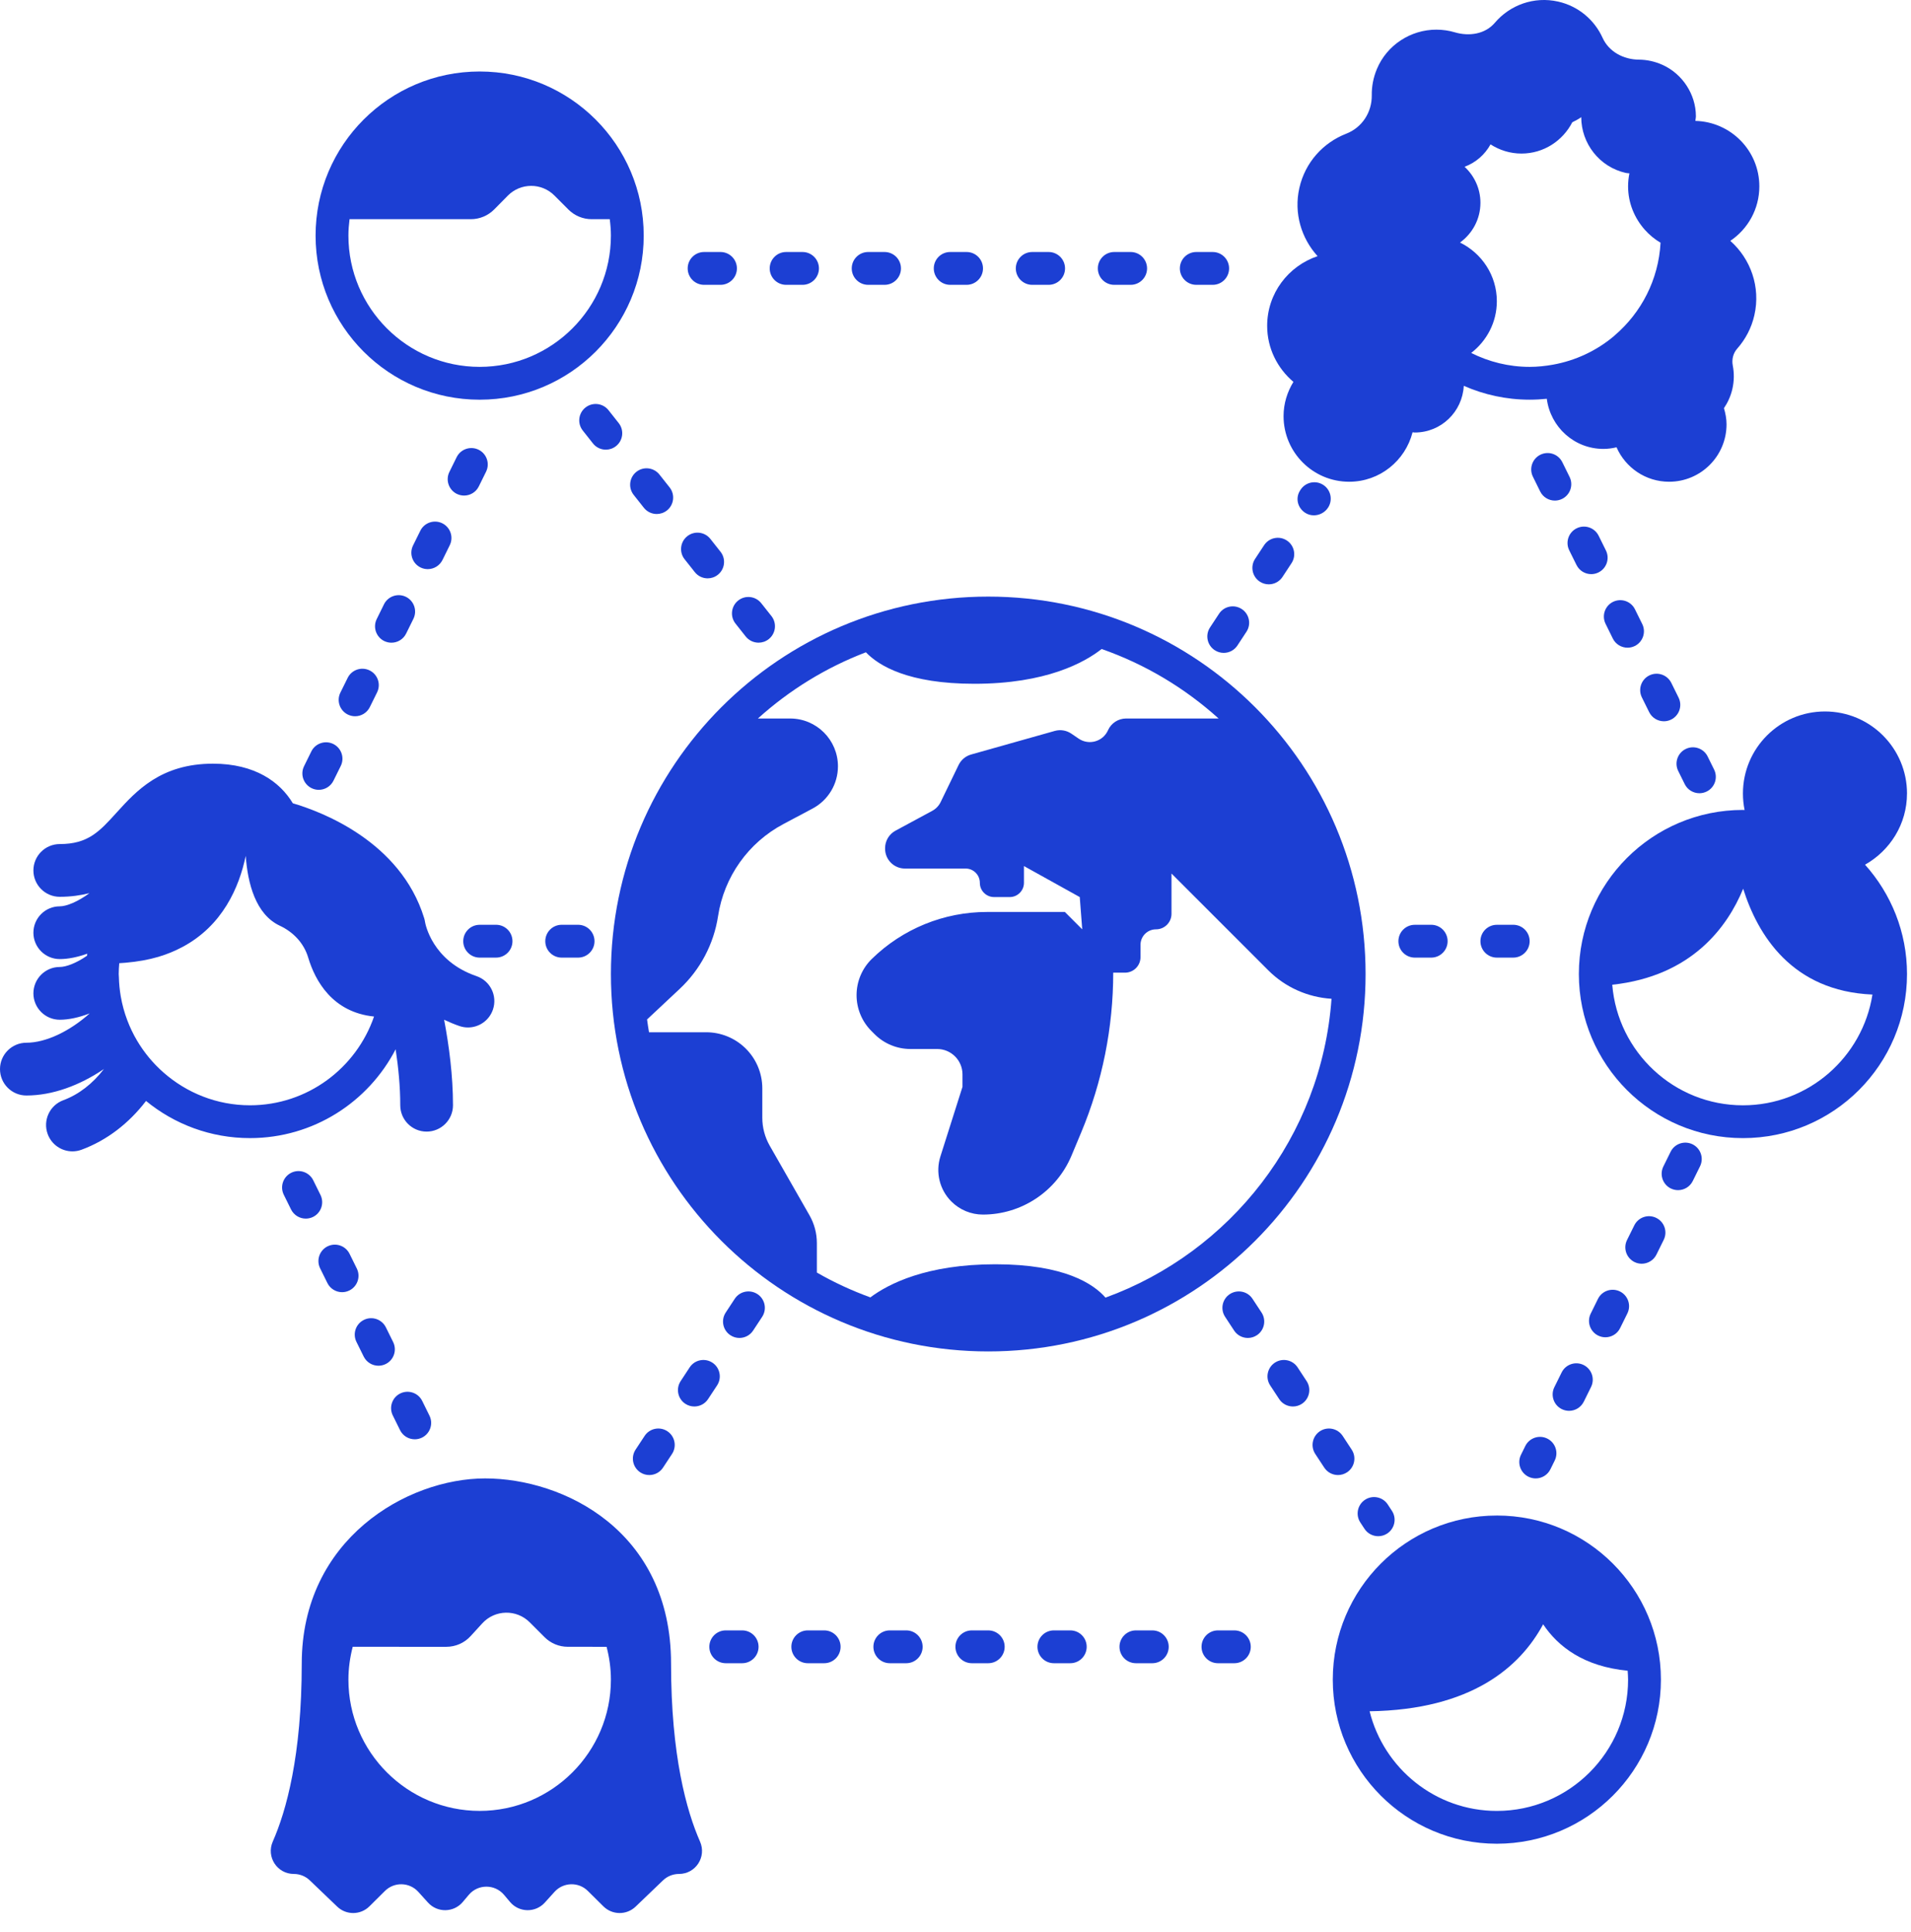<?xml version="1.0" encoding="UTF-8" standalone="no"?><!DOCTYPE svg PUBLIC "-//W3C//DTD SVG 1.1//EN" "http://www.w3.org/Graphics/SVG/1.1/DTD/svg11.dtd"><svg width="100%" height="100%" viewBox="0 0 91 92" version="1.1" xmlns="http://www.w3.org/2000/svg" xmlns:xlink="http://www.w3.org/1999/xlink" xml:space="preserve" xmlns:serif="http://www.serif.com/" style="fill-rule:evenodd;clip-rule:evenodd;stroke-linejoin:round;stroke-miterlimit:2;"><g><path d="M31.955,79.204c0,-6.335 -5.136,-8.816 -8.853,-8.816c-3.718,0 -8.733,2.89 -8.733,8.816c0,4.386 -0.739,7.017 -1.38,8.474c-0.32,0.728 0.207,1.541 1.003,1.541c0.283,0 0.556,0.109 0.76,0.305l1.306,1.251c0.43,0.412 1.11,0.406 1.533,-0.013l0.74,-0.734c0.445,-0.441 1.168,-0.421 1.588,0.043l0.463,0.512c0.446,0.493 1.225,0.48 1.654,-0.029l0.287,-0.34c0.439,-0.52 1.24,-0.52 1.679,0l0.287,0.34c0.429,0.509 1.208,0.522 1.654,0.029l0.463,-0.512c0.42,-0.464 1.143,-0.484 1.587,-0.043l0.741,0.734c0.423,0.419 1.103,0.425 1.533,0.013l1.305,-1.251c0.205,-0.196 0.477,-0.305 0.76,-0.305c0.796,0 1.323,-0.813 1.003,-1.541c-0.641,-1.457 -1.38,-4.088 -1.38,-8.474Zm-2.864,0.763c0,3.446 -2.804,6.25 -6.25,6.25c-3.447,0 -6.25,-2.804 -6.25,-6.25c0,-0.54 0.076,-1.062 0.205,-1.563l4.461,0.001c0.44,-0.001 0.858,-0.185 1.154,-0.51l0.554,-0.606c0.6,-0.658 1.629,-0.681 2.259,-0.051l0.709,0.709c0.293,0.293 0.69,0.457 1.105,0.457l1.847,0.001c0.13,0.5 0.206,1.022 0.206,1.562Z" style="fill:#1c3fd3;fill-rule:nonzero;"/><path d="M22.841,19.03c4.314,0 7.812,-3.498 7.812,-7.813c0,-4.315 -3.498,-7.813 -7.812,-7.813c-4.315,0 -7.813,3.498 -7.813,7.813c0,4.315 3.498,7.813 7.813,7.813Zm0,-1.563c-3.447,0 -6.25,-2.804 -6.25,-6.25c0,-0.265 0.022,-0.525 0.054,-0.781l5.777,0c0.418,0 0.818,-0.168 1.112,-0.465l0.648,-0.656c0.609,-0.617 1.604,-0.621 2.217,-0.008l0.67,0.671c0.293,0.293 0.691,0.458 1.105,0.458l0.862,0c0.033,0.256 0.055,0.516 0.055,0.781c0,3.446 -2.804,6.25 -6.25,6.25Z" style="fill:#1c3fd3;fill-rule:nonzero;"/><path d="M29.091,46.373c0,9.924 8.045,17.969 17.969,17.969c9.923,0 17.968,-8.045 17.968,-17.969c0,-9.924 -8.045,-17.969 -17.969,-17.969c-9.923,0.001 -17.968,8.045 -17.968,17.969Zm12.143,-15.318c0.611,0.641 2.016,1.5 5.164,1.5c3.413,0 5.24,-1.01 6.061,-1.656c2.08,0.728 3.965,1.861 5.569,3.309l-4.403,0c-0.373,0 -0.712,0.22 -0.864,0.561c-0.239,0.538 -0.907,0.729 -1.394,0.399l-0.354,-0.241c-0.231,-0.156 -0.519,-0.203 -0.787,-0.127l-3.984,1.123c-0.26,0.073 -0.476,0.255 -0.594,0.498l-0.854,1.763c-0.086,0.179 -0.227,0.326 -0.401,0.42l-1.75,0.945c-0.306,0.165 -0.496,0.485 -0.496,0.832l0,0.026c0,0.522 0.423,0.945 0.945,0.945l2.888,0c0.375,0 0.679,0.304 0.679,0.679c0,0.375 0.304,0.679 0.679,0.679l0.743,0c0.375,0 0.679,-0.304 0.679,-0.679l0,-0.797l2.657,1.476l0.118,1.536l-0.827,-0.827l-3.71,0c-2.05,0 -4.019,0.803 -5.484,2.237c-0.464,0.454 -0.725,1.075 -0.725,1.724c0,0.639 0.254,1.253 0.706,1.705l0.152,0.152c0.452,0.452 1.066,0.706 1.705,0.706l1.273,0c0.667,0 1.208,0.541 1.208,1.209l0,0.592l-1.052,3.316c-0.24,0.756 -0.038,1.583 0.523,2.144c0.398,0.398 0.938,0.622 1.501,0.622c1.846,0 3.51,-1.109 4.222,-2.812l0.457,-1.093c1.008,-2.411 1.527,-4.999 1.527,-7.612l0.561,0c0.407,0 0.738,-0.33 0.738,-0.738l0,-0.587c0,-0.408 0.33,-0.738 0.738,-0.738c0.407,0 0.738,-0.331 0.738,-0.739l0,-1.918l4.611,4.61c0.806,0.807 1.878,1.282 3.009,1.353c-0.47,6.568 -4.816,12.066 -10.763,14.228c-0.563,-0.647 -1.943,-1.588 -5.241,-1.588c-3.28,0 -5.091,0.931 -5.956,1.577c-0.887,-0.324 -1.739,-0.717 -2.547,-1.183l0,-1.402c0,-0.464 -0.121,-0.921 -0.352,-1.325l-1.894,-3.314c-0.23,-0.404 -0.352,-0.861 -0.352,-1.326l0,-1.402c0,-0.726 -0.295,-1.42 -0.818,-1.924c-0.498,-0.479 -1.162,-0.747 -1.853,-0.747l-2.724,0c-0.034,-0.202 -0.066,-0.405 -0.093,-0.61l1.553,-1.454c0.981,-0.917 1.625,-2.138 1.828,-3.466c0.286,-1.87 1.439,-3.495 3.11,-4.382l1.39,-0.739c0.744,-0.395 1.209,-1.168 1.209,-2.01c0,-1.258 -1.019,-2.277 -2.276,-2.277l-1.536,0c1.493,-1.348 3.231,-2.423 5.143,-3.153Z" style="fill:#1c3fd3;fill-rule:nonzero;"/><path d="M61.591,18.182c-0.292,0.476 -0.469,1.03 -0.469,1.629c0,1.726 1.399,3.125 3.125,3.125c1.458,0 2.673,-1.004 3.018,-2.355c0.036,0.002 0.07,0.011 0.107,0.011c1.253,0 2.267,-0.986 2.332,-2.223c0.96,0.422 2.02,0.66 3.137,0.66c0.276,0 0.548,-0.015 0.816,-0.043c0.173,1.345 1.308,2.387 2.699,2.387c0.215,0 0.422,-0.03 0.622,-0.077c0.423,0.964 1.383,1.64 2.503,1.64c1.511,0 2.735,-1.224 2.735,-2.735c0,-0.268 -0.051,-0.522 -0.123,-0.767c0.184,-0.273 0.325,-0.581 0.402,-0.921c0.086,-0.379 0.087,-0.758 0.017,-1.117c-0.054,-0.282 0.02,-0.581 0.211,-0.796c0.39,-0.441 0.68,-0.98 0.819,-1.595c0.305,-1.346 -0.181,-2.683 -1.146,-3.538c0.834,-0.561 1.382,-1.513 1.382,-2.594c0,-1.699 -1.358,-3.074 -3.047,-3.117c0.006,-0.076 0.026,-0.146 0.026,-0.223c-0.001,-1.04 -0.641,-2.017 -1.589,-2.444c-0.373,-0.168 -0.755,-0.247 -1.126,-0.249c-0.729,-0.005 -1.427,-0.374 -1.728,-1.038c-0.383,-0.844 -1.14,-1.505 -2.116,-1.726c-1.154,-0.261 -2.299,0.166 -3.015,1.008c-0.463,0.545 -1.228,0.657 -1.913,0.453c-0.27,-0.08 -0.56,-0.124 -0.867,-0.125c-1.23,-0.003 -2.365,0.738 -2.837,1.874c-0.173,0.415 -0.25,0.839 -0.244,1.249c0.011,0.811 -0.462,1.538 -1.217,1.831c-1.089,0.423 -1.954,1.356 -2.231,2.583c-0.272,1.205 0.096,2.397 0.868,3.247c-1.392,0.468 -2.401,1.768 -2.401,3.318c0,1.074 0.491,2.023 1.25,2.668Zm9.687,-3.84c0,-1.231 -0.718,-2.286 -1.753,-2.795c0.587,-0.426 0.972,-1.112 0.972,-1.893c0,-0.679 -0.294,-1.286 -0.755,-1.714c0.531,-0.195 0.965,-0.576 1.236,-1.066c0.426,0.274 0.929,0.437 1.472,0.437c1.059,0 1.967,-0.608 2.421,-1.489c0.146,-0.073 0.293,-0.148 0.426,-0.243c0.003,1.246 0.858,2.369 2.124,2.655c0.057,0.013 0.113,0.01 0.17,0.019c-0.041,0.2 -0.063,0.408 -0.063,0.62c0,0.797 0.308,1.516 0.798,2.068c0.216,0.242 0.466,0.449 0.748,0.615c-0.095,1.759 -0.916,3.325 -2.173,4.403c-0.025,0.021 -0.047,0.044 -0.072,0.065c-0.811,0.675 -1.797,1.143 -2.877,1.338c-0.361,0.065 -0.731,0.105 -1.111,0.105c-1.001,0 -1.945,-0.242 -2.784,-0.663c0.738,-0.571 1.221,-1.456 1.221,-2.462Z" style="fill:#1c3fd3;fill-rule:nonzero;"/><path d="M71.278,72.155c-4.314,-0.001 -7.812,3.497 -7.812,7.812c0,4.315 3.498,7.813 7.812,7.813c4.315,-0.001 7.813,-3.498 7.813,-7.813c0,-4.315 -3.498,-7.813 -7.813,-7.813l0,0.001Zm0,14.063c-2.926,0 -5.382,-2.024 -6.059,-4.744c4.864,-0.073 7.174,-2.119 8.264,-4.141c0.71,1.064 1.938,2.01 4.024,2.21c0.009,0.141 0.021,0.281 0.021,0.425c0,3.446 -2.803,6.25 -6.25,6.25Z" style="fill:#1c3fd3;fill-rule:nonzero;"/><path d="M90.81,37.78c-0.001,-2.158 -1.749,-3.907 -3.907,-3.907c-2.157,0 -3.906,1.749 -3.906,3.906c0,0.269 0.027,0.532 0.079,0.786c-0.027,-0.001 -0.052,-0.004 -0.079,-0.004c-4.315,0 -7.813,3.498 -7.813,7.812c0.001,4.315 3.498,7.813 7.813,7.813c4.315,0 7.813,-3.498 7.813,-7.813c-0.001,-2.002 -0.76,-3.822 -1.999,-5.205c1.187,-0.67 1.998,-1.928 1.998,-3.389l0.001,0.001Zm-7.812,14.844c-3.274,0 -5.963,-2.532 -6.224,-5.74c3.792,-0.409 5.489,-2.76 6.234,-4.572c0.69,2.193 2.32,4.878 6.156,5.039c-0.471,2.983 -3.053,5.273 -6.166,5.273Z" style="fill:#1c3fd3;fill-rule:nonzero;"/><path d="M18.84,49.957c0.13,0.858 0.22,1.769 0.22,2.664c0,0.693 0.562,1.255 1.255,1.255c0.694,0 1.256,-0.562 1.256,-1.255c0,-1.408 -0.187,-2.833 -0.422,-4.071c0.23,0.108 0.469,0.211 0.73,0.3c0.135,0.046 0.271,0.068 0.406,0.068c0.522,0 1.01,-0.329 1.188,-0.851c0.224,-0.656 -0.126,-1.37 -0.783,-1.594c-2.118,-0.722 -2.438,-2.507 -2.448,-2.567c-0.009,-0.066 -0.024,-0.132 -0.044,-0.196c-1.129,-3.661 -4.907,-5.071 -6.254,-5.466c-0.607,-1.012 -1.799,-1.885 -3.801,-1.885c-2.478,0 -3.65,1.292 -4.592,2.33c-0.817,0.902 -1.358,1.497 -2.705,1.497c-0.693,0 -1.255,0.562 -1.255,1.256c0,0.693 0.562,1.255 1.255,1.255c0.531,0 0.992,-0.069 1.413,-0.173c-0.555,0.409 -1.092,0.627 -1.413,0.627c-0.693,0 -1.255,0.562 -1.255,1.256c0,0.693 0.562,1.255 1.255,1.255c0.395,0 0.843,-0.09 1.311,-0.257c-0.004,0.033 -0.012,0.066 -0.015,0.099c-0.513,0.354 -0.997,0.534 -1.296,0.534c-0.693,0 -1.255,0.563 -1.255,1.256c0,0.693 0.562,1.256 1.255,1.256c0.427,0 0.916,-0.106 1.426,-0.302c-0.956,0.855 -2.09,1.397 -3.016,1.397c-0.694,0 -1.256,0.563 -1.256,1.256c0,0.694 0.562,1.256 1.256,1.256c1.245,0 2.537,-0.478 3.693,-1.26c-0.532,0.691 -1.189,1.209 -1.936,1.486c-0.65,0.241 -0.982,0.964 -0.741,1.614c0.188,0.507 0.667,0.82 1.177,0.82c0.145,0 0.293,-0.025 0.437,-0.079c1.202,-0.445 2.248,-1.251 3.068,-2.321c1.348,1.105 3.071,1.769 4.949,1.769c3.022,0 5.638,-1.719 6.937,-4.229Zm-6.937,2.666c-1.578,0 -3.018,-0.593 -4.119,-1.562c-0.495,-0.435 -0.919,-0.946 -1.257,-1.516c-0.182,-0.307 -0.337,-0.63 -0.465,-0.968c-0.139,-0.366 -0.244,-0.747 -0.312,-1.142c-0.051,-0.299 -0.082,-0.604 -0.089,-0.915c-0.001,-0.049 -0.008,-0.097 -0.008,-0.147c0,-0.174 0.012,-0.346 0.026,-0.516c0.102,-0.006 0.2,-0.013 0.298,-0.021c0.574,-0.049 1.097,-0.143 1.565,-0.281c0.415,-0.123 0.787,-0.279 1.127,-0.459c1.931,-1.019 2.72,-2.852 3.032,-4.348c0.094,1.307 0.47,2.786 1.626,3.327c0.643,0.301 1.145,0.831 1.348,1.512c0.331,1.109 1.158,2.609 3.136,2.81c-0.844,2.455 -3.17,4.226 -5.908,4.226Z" style="fill:#1c3fd3;fill-rule:nonzero;"/><path d="M56.966,13.561l0.781,0c0.432,0 0.781,-0.35 0.781,-0.782c0,-0.431 -0.349,-0.781 -0.781,-0.781l-0.781,0c-0.432,0 -0.782,0.35 -0.782,0.781c0,0.432 0.35,0.782 0.782,0.782Z" style="fill:#1c3fd3;fill-rule:nonzero;"/><path d="M33.528,13.561l0.781,0c0.432,0 0.782,-0.35 0.782,-0.782c0,-0.431 -0.35,-0.781 -0.782,-0.781l-0.781,0c-0.432,0 -0.781,0.35 -0.781,0.781c0,0.432 0.349,0.782 0.781,0.782Z" style="fill:#1c3fd3;fill-rule:nonzero;"/><path d="M41.341,13.561l0.781,0c0.432,0 0.781,-0.35 0.781,-0.782c0,-0.431 -0.349,-0.781 -0.781,-0.781l-0.781,0c-0.432,0 -0.782,0.35 -0.782,0.781c0,0.432 0.35,0.782 0.782,0.782Z" style="fill:#1c3fd3;fill-rule:nonzero;"/><path d="M45.247,13.561l0.781,0c0.432,0 0.781,-0.35 0.781,-0.782c0,-0.431 -0.349,-0.781 -0.781,-0.781l-0.781,0c-0.432,0 -0.781,0.35 -0.781,0.781c0,0.432 0.349,0.782 0.781,0.782Z" style="fill:#1c3fd3;fill-rule:nonzero;"/><path d="M49.153,13.561l0.781,0c0.432,0 0.782,-0.35 0.782,-0.782c0,-0.431 -0.35,-0.781 -0.782,-0.781l-0.781,0c-0.432,0 -0.781,0.35 -0.781,0.781c0,0.432 0.349,0.782 0.781,0.782Z" style="fill:#1c3fd3;fill-rule:nonzero;"/><path d="M53.059,13.561l0.782,0c0.431,0 0.781,-0.35 0.781,-0.782c0,-0.431 -0.35,-0.781 -0.781,-0.781l-0.782,0c-0.432,0 -0.781,0.35 -0.781,0.781c0,0.432 0.349,0.782 0.781,0.782Z" style="fill:#1c3fd3;fill-rule:nonzero;"/><path d="M37.434,13.561l0.782,0c0.431,0 0.781,-0.35 0.781,-0.782c0,-0.431 -0.35,-0.781 -0.781,-0.781l-0.782,0c-0.432,0 -0.781,0.35 -0.781,0.781c0,0.432 0.349,0.782 0.781,0.782Z" style="fill:#1c3fd3;fill-rule:nonzero;"/><path d="M50.966,77.623l-0.782,0c-0.431,0 -0.781,0.35 -0.781,0.781c0,0.432 0.35,0.782 0.782,0.782l0.781,0c0.432,0 0.781,-0.35 0.781,-0.782c0,-0.431 -0.349,-0.781 -0.781,-0.781Z" style="fill:#1c3fd3;fill-rule:nonzero;"/><path d="M47.06,77.623l-0.782,0c-0.432,0 -0.781,0.35 -0.781,0.781c0,0.432 0.349,0.782 0.781,0.782l0.781,0c0.432,0 0.782,-0.35 0.782,-0.782c0,-0.431 -0.35,-0.781 -0.782,-0.781l0.001,0Z" style="fill:#1c3fd3;fill-rule:nonzero;"/><path d="M43.153,77.623l-0.781,0c-0.432,0 -0.781,0.35 -0.781,0.781c0,0.432 0.349,0.782 0.781,0.782l0.781,0c0.432,0 0.782,-0.35 0.782,-0.782c-0.001,-0.431 -0.35,-0.781 -0.782,-0.781Z" style="fill:#1c3fd3;fill-rule:nonzero;"/><path d="M54.872,77.623l-0.781,0c-0.432,0 -0.782,0.35 -0.782,0.781c0.001,0.432 0.35,0.782 0.782,0.782l0.781,0c0.432,0 0.781,-0.35 0.781,-0.782c0,-0.431 -0.349,-0.781 -0.781,-0.781Z" style="fill:#1c3fd3;fill-rule:nonzero;"/><path d="M35.341,77.623l-0.782,0c-0.431,0 -0.781,0.35 -0.781,0.781c0,0.432 0.35,0.782 0.782,0.782l0.781,0c0.432,0 0.781,-0.35 0.781,-0.782c0,-0.431 -0.349,-0.781 -0.781,-0.781Z" style="fill:#1c3fd3;fill-rule:nonzero;"/><path d="M39.247,77.623l-0.781,0c-0.432,0 -0.782,0.35 -0.782,0.781c0.001,0.432 0.35,0.782 0.782,0.782l0.781,0c0.432,0 0.781,-0.35 0.781,-0.782c0,-0.431 -0.349,-0.781 -0.781,-0.781Z" style="fill:#1c3fd3;fill-rule:nonzero;"/><path d="M58.778,77.623l-0.781,0c-0.432,0 -0.781,0.35 -0.781,0.781c0,0.432 0.349,0.782 0.781,0.782l0.781,0c0.432,0 0.782,-0.35 0.782,-0.782c-0.001,-0.431 -0.35,-0.781 -0.782,-0.781Z" style="fill:#1c3fd3;fill-rule:nonzero;"/><path d="M27.528,44.03l-0.781,-0.001c-0.432,0 -0.781,0.35 -0.781,0.782c0,0.431 0.349,0.781 0.781,0.781l0.781,0c0.432,0 0.782,-0.35 0.782,-0.781c-0.001,-0.432 -0.35,-0.782 -0.782,-0.782l0,0.001Z" style="fill:#1c3fd3;fill-rule:nonzero;"/><path d="M22.841,45.592l0.781,0c0.432,0 0.781,-0.35 0.781,-0.781c0,-0.432 -0.349,-0.782 -0.781,-0.782l-0.781,0.001c-0.432,0 -0.782,0.349 -0.782,0.781c0,0.431 0.35,0.781 0.782,0.781Z" style="fill:#1c3fd3;fill-rule:nonzero;"/><path d="M67.372,44.03c-0.432,-0.001 -0.781,0.349 -0.781,0.781c0,0.431 0.349,0.781 0.781,0.781l0.781,0c0.432,0 0.781,-0.35 0.781,-0.781c0,-0.432 -0.349,-0.782 -0.781,-0.782l-0.781,0.001Z" style="fill:#1c3fd3;fill-rule:nonzero;"/><path d="M72.841,44.811c0,-0.432 -0.35,-0.782 -0.782,-0.782l-0.781,0.001c-0.432,0 -0.781,0.349 -0.781,0.781c0,0.431 0.349,0.781 0.781,0.781l0.781,0c0.432,0 0.782,-0.35 0.782,-0.781Z" style="fill:#1c3fd3;fill-rule:nonzero;"/><path d="M17.32,64.588c0.137,0.275 0.414,0.435 0.701,0.435c0.116,0 0.234,-0.026 0.346,-0.081c0.387,-0.191 0.545,-0.66 0.354,-1.047l-0.346,-0.7c-0.193,-0.387 -0.66,-0.546 -1.047,-0.354c-0.387,0.191 -0.546,0.66 -0.354,1.047l0.346,0.7Z" style="fill:#1c3fd3;fill-rule:nonzero;"/><path d="M15.59,61.085c0.136,0.276 0.413,0.436 0.701,0.436c0.116,0 0.233,-0.026 0.345,-0.081c0.387,-0.191 0.546,-0.659 0.355,-1.046l-0.346,-0.701c-0.191,-0.386 -0.658,-0.544 -1.046,-0.355c-0.387,0.191 -0.546,0.66 -0.355,1.047l0.346,0.7Z" style="fill:#1c3fd3;fill-rule:nonzero;"/><path d="M19.05,68.09c0.136,0.275 0.412,0.435 0.701,0.435c0.116,0 0.233,-0.026 0.345,-0.08c0.387,-0.191 0.546,-0.66 0.354,-1.047l-0.345,-0.7c-0.19,-0.386 -0.658,-0.545 -1.046,-0.355c-0.387,0.191 -0.546,0.659 -0.355,1.046l0.346,0.701Z" style="fill:#1c3fd3;fill-rule:nonzero;"/><path d="M14.915,56.19c-0.193,-0.386 -0.66,-0.545 -1.047,-0.354c-0.387,0.192 -0.546,0.66 -0.354,1.047l0.346,0.701c0.137,0.275 0.414,0.434 0.701,0.434c0.116,0 0.235,-0.026 0.346,-0.08c0.387,-0.192 0.545,-0.66 0.354,-1.047l-0.346,-0.701Z" style="fill:#1c3fd3;fill-rule:nonzero;"/><path d="M72.783,70.307c0.111,0.055 0.229,0.081 0.345,0.081c0.288,0 0.565,-0.16 0.701,-0.436l0.205,-0.416c0.191,-0.386 0.032,-0.855 -0.355,-1.046c-0.385,-0.191 -0.855,-0.032 -1.046,0.355l-0.205,0.416c-0.191,0.387 -0.032,0.855 0.355,1.046Z" style="fill:#1c3fd3;fill-rule:nonzero;"/><path d="M78.87,57.984c-0.388,-0.192 -0.855,-0.032 -1.046,0.354l-0.347,0.7c-0.191,0.387 -0.033,0.855 0.354,1.047c0.112,0.055 0.23,0.081 0.346,0.081c0.287,0 0.564,-0.16 0.701,-0.435l0.346,-0.701c0.192,-0.386 0.033,-0.855 -0.354,-1.046Z" style="fill:#1c3fd3;fill-rule:nonzero;"/><path d="M76.102,63.587c0.112,0.055 0.229,0.081 0.345,0.081c0.289,0 0.566,-0.16 0.701,-0.436l0.346,-0.7c0.191,-0.387 0.032,-0.855 -0.355,-1.046c-0.387,-0.19 -0.855,-0.032 -1.046,0.355l-0.345,0.7c-0.192,0.387 -0.032,0.855 0.354,1.046Z" style="fill:#1c3fd3;fill-rule:nonzero;"/><path d="M80.599,54.481c-0.387,-0.189 -0.855,-0.032 -1.046,0.355l-0.346,0.701c-0.191,0.386 -0.032,0.855 0.355,1.046c0.112,0.054 0.229,0.08 0.345,0.08c0.288,0 0.565,-0.159 0.701,-0.435l0.346,-0.701c0.191,-0.386 0.032,-0.855 -0.355,-1.046Z" style="fill:#1c3fd3;fill-rule:nonzero;"/><path d="M75.41,64.988c-0.388,-0.191 -0.855,-0.032 -1.046,0.354l-0.347,0.701c-0.191,0.386 -0.033,0.855 0.354,1.046c0.112,0.055 0.23,0.081 0.346,0.081c0.287,0 0.564,-0.159 0.701,-0.435l0.346,-0.7c0.192,-0.387 0.033,-0.855 -0.354,-1.047Z" style="fill:#1c3fd3;fill-rule:nonzero;"/><path d="M76.801,30.401c0.136,0.276 0.413,0.436 0.701,0.436c0.116,0 0.234,-0.026 0.345,-0.08c0.387,-0.191 0.546,-0.66 0.355,-1.047l-0.346,-0.7c-0.19,-0.387 -0.658,-0.546 -1.046,-0.355c-0.386,0.191 -0.546,0.659 -0.354,1.046l0.345,0.7Z" style="fill:#1c3fd3;fill-rule:nonzero;"/><path d="M75.773,27.335c0.116,0 0.234,-0.026 0.345,-0.081c0.387,-0.192 0.546,-0.66 0.354,-1.047l-0.346,-0.7c-0.192,-0.387 -0.659,-0.546 -1.047,-0.354c-0.387,0.191 -0.545,0.66 -0.354,1.047l0.347,0.7c0.136,0.275 0.413,0.435 0.701,0.435Z" style="fill:#1c3fd3;fill-rule:nonzero;"/><path d="M74.042,23.833c0.116,0 0.234,-0.026 0.345,-0.081c0.387,-0.191 0.546,-0.659 0.355,-1.046l-0.346,-0.701c-0.19,-0.387 -0.657,-0.546 -1.046,-0.355c-0.386,0.191 -0.546,0.66 -0.354,1.047l0.345,0.7c0.136,0.276 0.413,0.436 0.701,0.436Z" style="fill:#1c3fd3;fill-rule:nonzero;"/><path d="M78.532,33.905c0.136,0.275 0.412,0.435 0.701,0.435c0.116,0 0.234,-0.026 0.345,-0.081c0.387,-0.191 0.546,-0.66 0.354,-1.046l-0.346,-0.701c-0.192,-0.387 -0.659,-0.546 -1.047,-0.355c-0.387,0.192 -0.545,0.66 -0.354,1.047l0.347,0.701Z" style="fill:#1c3fd3;fill-rule:nonzero;"/><path d="M80.224,37.331c0.136,0.275 0.412,0.435 0.701,0.435c0.116,0 0.234,-0.026 0.345,-0.081c0.387,-0.19 0.546,-0.659 0.354,-1.046l-0.308,-0.624c-0.19,-0.387 -0.66,-0.546 -1.046,-0.355c-0.387,0.191 -0.546,0.659 -0.355,1.046l0.309,0.625Z" style="fill:#1c3fd3;fill-rule:nonzero;"/><path d="M59.643,61.836c-0.235,-0.36 -0.719,-0.459 -1.081,-0.223c-0.361,0.237 -0.46,0.722 -0.223,1.082l0.429,0.653c0.15,0.228 0.399,0.352 0.653,0.352c0.148,0 0.296,-0.042 0.429,-0.129c0.36,-0.237 0.46,-0.722 0.223,-1.082l-0.43,-0.653Z" style="fill:#1c3fd3;fill-rule:nonzero;"/><path d="M61.79,65.1c-0.237,-0.36 -0.721,-0.46 -1.082,-0.223c-0.36,0.237 -0.46,0.722 -0.223,1.082l0.429,0.653c0.15,0.228 0.399,0.351 0.654,0.351c0.147,0 0.296,-0.041 0.428,-0.128c0.36,-0.237 0.46,-0.722 0.223,-1.082l-0.429,-0.653Z" style="fill:#1c3fd3;fill-rule:nonzero;"/><path d="M65.001,71.404c-0.36,0.237 -0.46,0.722 -0.223,1.082l0.198,0.302c0.15,0.228 0.399,0.351 0.653,0.351c0.148,0 0.297,-0.041 0.429,-0.128c0.36,-0.237 0.46,-0.722 0.223,-1.082l-0.198,-0.302c-0.236,-0.36 -0.721,-0.46 -1.082,-0.223Z" style="fill:#1c3fd3;fill-rule:nonzero;"/><path d="M64.142,70.099c0.361,-0.237 0.461,-0.722 0.224,-1.082l-0.429,-0.653c-0.237,-0.36 -0.721,-0.459 -1.082,-0.224c-0.36,0.237 -0.46,0.721 -0.224,1.082l0.429,0.652c0.15,0.229 0.4,0.353 0.654,0.353c0.147,0 0.296,-0.042 0.428,-0.128Z" style="fill:#1c3fd3;fill-rule:nonzero;"/><path d="M33.924,64.877c-0.362,-0.237 -0.845,-0.137 -1.082,0.223l-0.429,0.653c-0.238,0.36 -0.138,0.845 0.222,1.082c0.133,0.087 0.282,0.128 0.429,0.128c0.254,0 0.504,-0.123 0.653,-0.351l0.43,-0.653c0.237,-0.36 0.137,-0.845 -0.223,-1.082Z" style="fill:#1c3fd3;fill-rule:nonzero;"/><path d="M30.696,68.364l-0.43,0.653c-0.237,0.36 -0.137,0.844 0.223,1.082c0.133,0.087 0.282,0.128 0.429,0.128c0.254,0 0.504,-0.123 0.653,-0.351l0.43,-0.653c0.237,-0.361 0.137,-0.845 -0.223,-1.082c-0.361,-0.237 -0.846,-0.137 -1.082,0.223Z" style="fill:#1c3fd3;fill-rule:nonzero;"/><path d="M36.07,61.613c-0.362,-0.236 -0.845,-0.137 -1.082,0.223l-0.429,0.653c-0.238,0.36 -0.138,0.845 0.223,1.082c0.132,0.087 0.281,0.129 0.428,0.129c0.254,0 0.504,-0.124 0.653,-0.352l0.43,-0.653c0.237,-0.36 0.137,-0.845 -0.223,-1.082Z" style="fill:#1c3fd3;fill-rule:nonzero;"/><path d="M30.176,23.563l0.485,0.613c0.154,0.194 0.383,0.296 0.613,0.296c0.17,0 0.341,-0.056 0.485,-0.169c0.338,-0.268 0.395,-0.76 0.127,-1.098l-0.485,-0.613c-0.268,-0.338 -0.76,-0.396 -1.098,-0.127c-0.338,0.268 -0.395,0.76 -0.127,1.098Z" style="fill:#1c3fd3;fill-rule:nonzero;"/><path d="M33.085,27.238c0.154,0.195 0.382,0.297 0.613,0.297c0.17,0 0.34,-0.055 0.484,-0.169c0.339,-0.267 0.396,-0.759 0.128,-1.097l-0.484,-0.613c-0.267,-0.337 -0.758,-0.396 -1.098,-0.128c-0.338,0.268 -0.396,0.759 -0.128,1.097l0.485,0.613Z" style="fill:#1c3fd3;fill-rule:nonzero;"/><path d="M29.333,21.24c0.339,-0.267 0.396,-0.759 0.129,-1.097l-0.485,-0.613c-0.267,-0.338 -0.758,-0.396 -1.097,-0.128c-0.339,0.268 -0.396,0.759 -0.128,1.097l0.484,0.613c0.154,0.195 0.382,0.297 0.614,0.297c0.169,0 0.34,-0.055 0.483,-0.169Z" style="fill:#1c3fd3;fill-rule:nonzero;"/><path d="M35.024,29.689l0.485,0.613c0.154,0.194 0.383,0.296 0.614,0.296c0.169,0 0.341,-0.056 0.484,-0.169c0.338,-0.268 0.395,-0.76 0.128,-1.098l-0.486,-0.613c-0.267,-0.337 -0.759,-0.396 -1.097,-0.127c-0.338,0.268 -0.396,0.76 -0.128,1.098Z" style="fill:#1c3fd3;fill-rule:nonzero;"/><path d="M61.93,23.319l-0.021,0.033c-0.234,0.363 -0.119,0.83 0.244,1.063c0.126,0.082 0.269,0.12 0.411,0.12c0.265,0 0.528,-0.134 0.68,-0.371c0.233,-0.362 0.129,-0.846 -0.234,-1.079c-0.363,-0.234 -0.846,-0.129 -1.08,0.234Z" style="fill:#1c3fd3;fill-rule:nonzero;"/><path d="M59.989,27.691c0.133,0.087 0.282,0.129 0.429,0.129c0.254,0 0.503,-0.124 0.653,-0.352l0.429,-0.653c0.238,-0.36 0.138,-0.845 -0.222,-1.082c-0.361,-0.237 -0.846,-0.136 -1.082,0.223l-0.43,0.653c-0.237,0.36 -0.137,0.845 0.223,1.082Z" style="fill:#1c3fd3;fill-rule:nonzero;"/><path d="M58.05,29.22l-0.43,0.653c-0.237,0.36 -0.137,0.845 0.223,1.082c0.133,0.087 0.281,0.129 0.429,0.129c0.254,0 0.503,-0.124 0.653,-0.352l0.429,-0.653c0.238,-0.36 0.138,-0.845 -0.223,-1.082c-0.361,-0.236 -0.845,-0.137 -1.081,0.223Z" style="fill:#1c3fd3;fill-rule:nonzero;"/><path d="M18.294,30.519c0.112,0.054 0.229,0.08 0.345,0.08c0.289,0 0.566,-0.16 0.701,-0.436l0.346,-0.7c0.191,-0.387 0.032,-0.856 -0.355,-1.047c-0.387,-0.19 -0.855,-0.031 -1.046,0.355l-0.345,0.701c-0.192,0.387 -0.032,0.855 0.354,1.047Z" style="fill:#1c3fd3;fill-rule:nonzero;"/><path d="M14.834,37.523c0.112,0.055 0.229,0.081 0.345,0.081c0.289,0 0.566,-0.16 0.701,-0.436l0.346,-0.7c0.192,-0.387 0.032,-0.856 -0.355,-1.047c-0.387,-0.189 -0.855,-0.031 -1.046,0.355l-0.345,0.701c-0.192,0.387 -0.032,0.855 0.354,1.046Z" style="fill:#1c3fd3;fill-rule:nonzero;"/><path d="M20.023,27.016c0.112,0.055 0.23,0.08 0.346,0.08c0.287,0 0.564,-0.159 0.701,-0.434l0.346,-0.701c0.192,-0.387 0.033,-0.855 -0.354,-1.047c-0.387,-0.191 -0.855,-0.032 -1.046,0.354l-0.347,0.701c-0.191,0.387 -0.033,0.855 0.354,1.047Z" style="fill:#1c3fd3;fill-rule:nonzero;"/><path d="M17.602,31.919c-0.388,-0.19 -0.855,-0.032 -1.046,0.354l-0.347,0.701c-0.191,0.387 -0.033,0.855 0.354,1.046c0.112,0.055 0.23,0.081 0.346,0.081c0.288,0 0.564,-0.159 0.701,-0.435l0.346,-0.701c0.192,-0.386 0.033,-0.855 -0.354,-1.046Z" style="fill:#1c3fd3;fill-rule:nonzero;"/><path d="M21.754,23.514c0.112,0.054 0.229,0.08 0.345,0.08c0.289,0 0.566,-0.16 0.701,-0.435l0.346,-0.701c0.191,-0.387 0.032,-0.855 -0.355,-1.046c-0.388,-0.19 -0.856,-0.031 -1.046,0.355l-0.345,0.7c-0.192,0.387 -0.032,0.856 0.354,1.047Z" style="fill:#1c3fd3;fill-rule:nonzero;"/></g></svg>